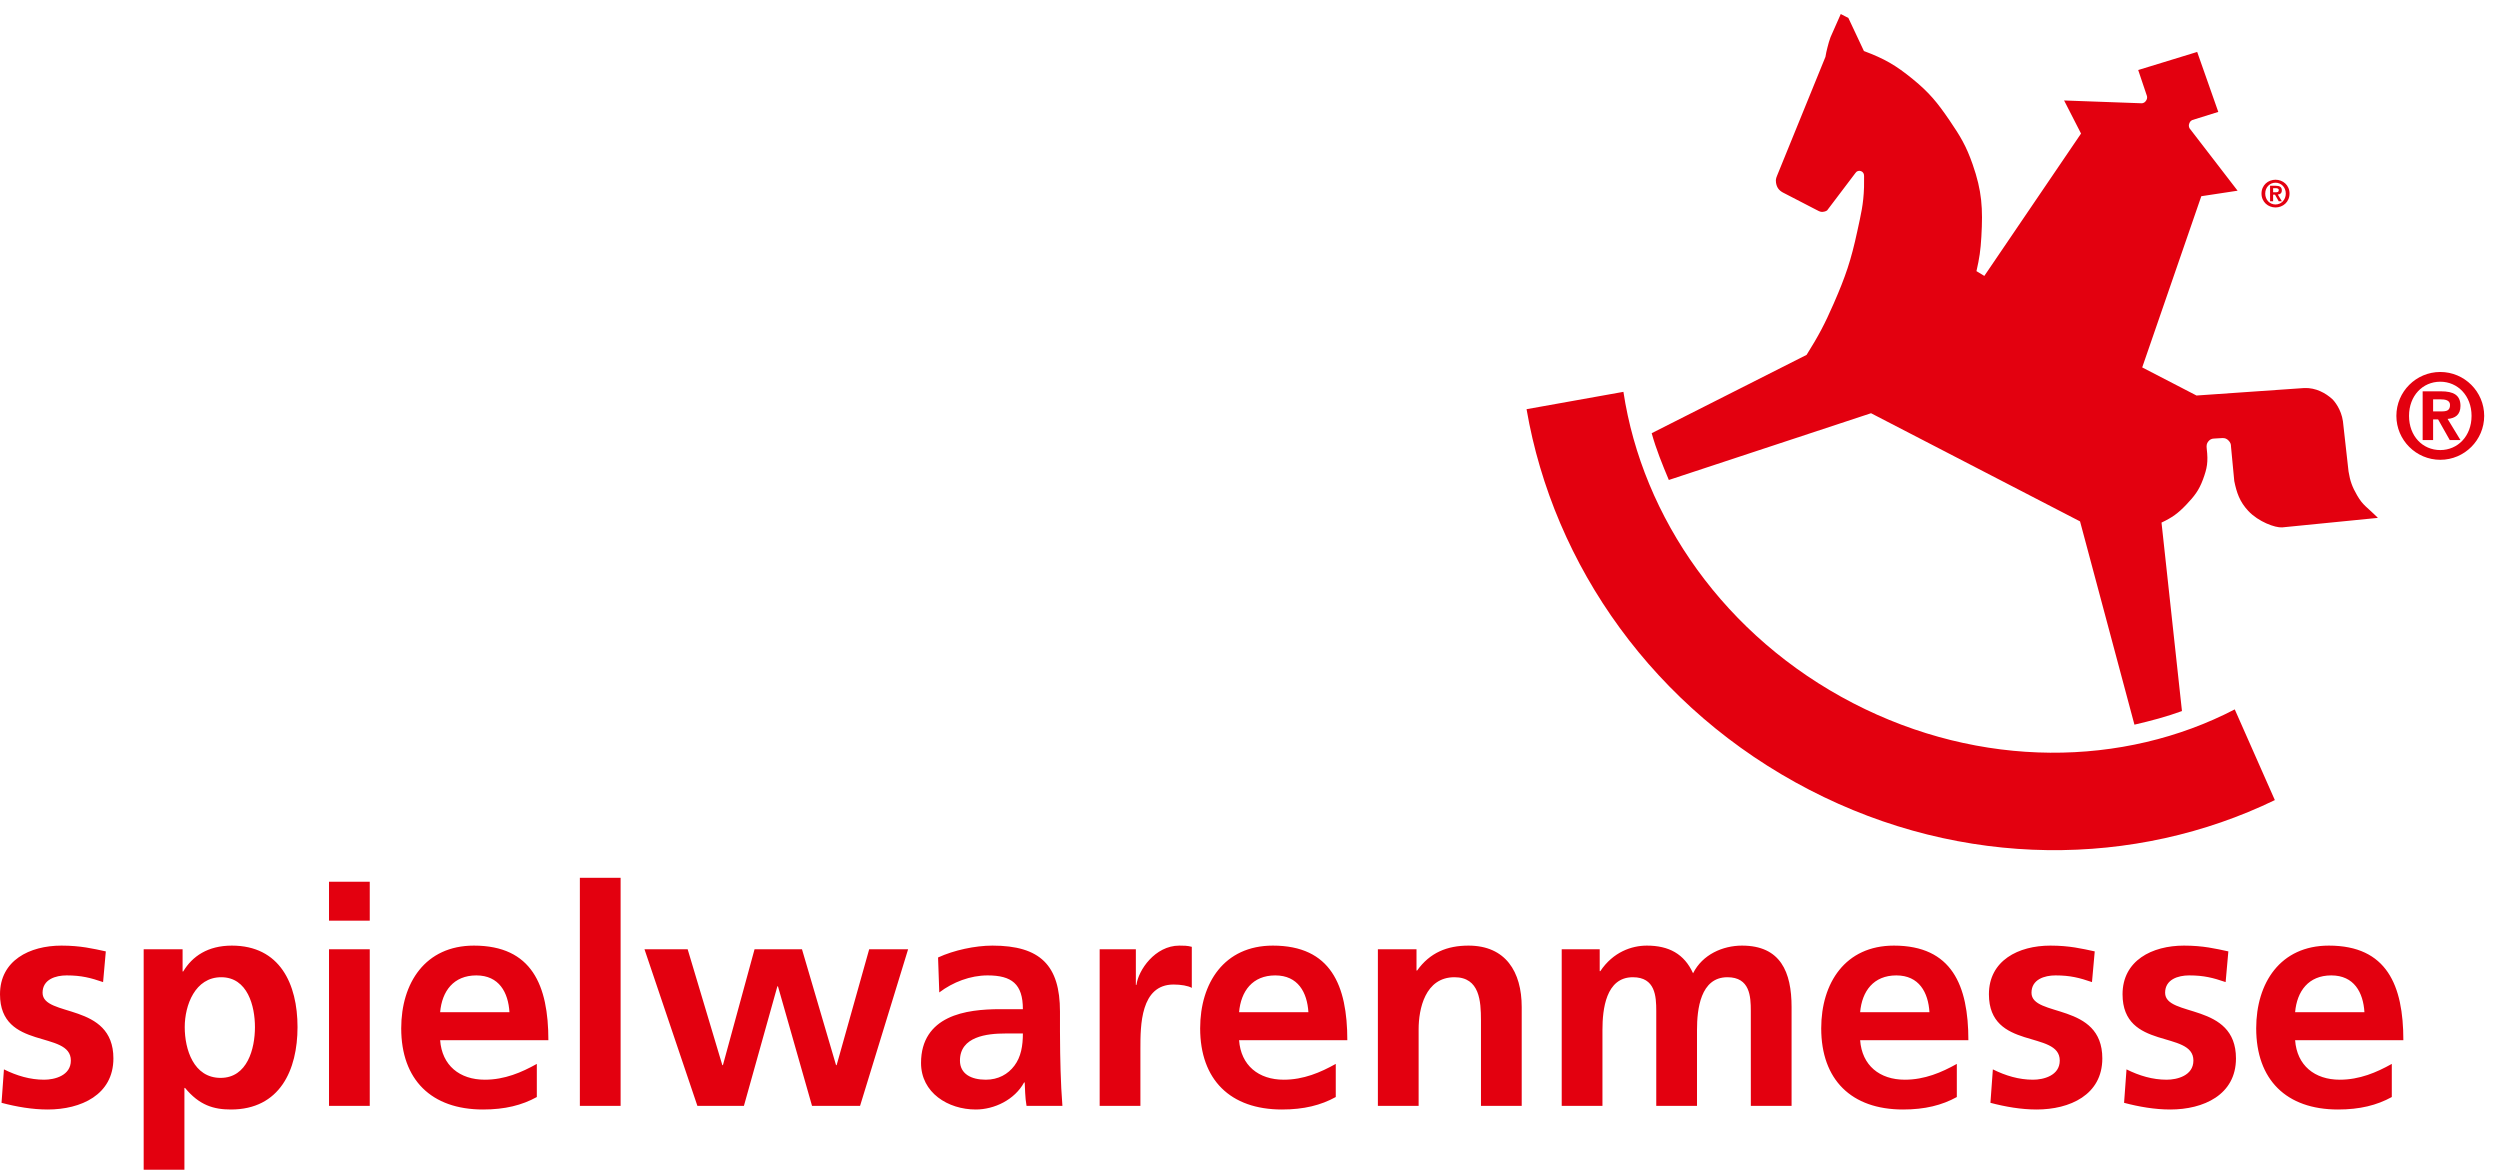 <?xml version="1.0" encoding="UTF-8"?>
<svg viewBox="0 0 111 52" version="1.1" xmlns="http://www.w3.org/2000/svg" xmlns:xlink="http://www.w3.org/1999/xlink">
    <g id="Symbols" stroke="none" stroke-width="1" fill="none" fill-rule="evenodd">
        <g id="navi-mobil" transform="translate(-25, -36)" fill="#e3000f">
            <g id="logo_mobile">
                <g transform="translate(25, 36.624)">
                    <path d="M100.411,29.154 C100.411,28.779 100.704,28.537 101.033,28.537 C101.362,28.537 101.655,28.779 101.655,29.154 C101.655,29.528 101.362,29.768 101.033,29.768 C100.704,29.768 100.411,29.528 100.411,29.154 M100.576,29.154 C100.576,29.434 100.778,29.636 101.033,29.636 C101.284,29.636 101.489,29.434 101.489,29.154 C101.489,28.873 101.284,28.669 101.033,28.669 C100.778,28.669 100.576,28.873 100.576,29.154 M100.791,28.811 L100.926,28.811 L100.926,29.105 L101.01,29.105 L101.175,28.811 L101.316,28.811 L101.135,29.111 C101.236,29.12 101.313,29.168 101.313,29.296 C101.313,29.445 101.217,29.5 101.047,29.5 L100.791,29.5 L100.791,28.811 Z M100.926,29.393 L101.039,29.393 C101.101,29.393 101.178,29.381 101.178,29.307 C101.178,29.223 101.122,29.211 101.046,29.211 L100.926,29.211 L100.926,29.393 Z M96.879,6.177 C96.199,5.927 95.483,5.739 94.769,5.573 L92.354,14.598 L83.074,19.401 L74.096,16.437 C73.808,17.128 73.532,17.8 73.335,18.514 L80.213,21.992 C80.746,22.843 81.013,23.348 81.416,24.269 C81.943,25.475 82.187,26.192 82.464,27.481 C82.626,28.235 82.738,28.665 82.763,29.437 C82.77,29.627 82.759,29.72 82.765,29.926 C82.768,30.027 82.726,30.111 82.634,30.148 C82.537,30.187 82.434,30.154 82.379,30.064 L81.121,28.402 C81.055,28.363 81.012,28.349 80.938,28.342 C80.801,28.328 80.731,28.394 80.601,28.455 L79.154,29.204 C78.976,29.303 78.887,29.433 78.855,29.636 C78.827,29.811 78.879,29.881 78.955,30.078 L81.05,35.224 C81.078,35.388 81.097,35.481 81.139,35.642 C81.184,35.821 81.213,35.921 81.275,36.096 L81.73,37.125 L82.068,36.95 L82.758,35.482 C83.67,35.141 84.169,34.854 84.926,34.236 C85.666,33.632 86.018,33.196 86.559,32.404 C87.042,31.695 87.3,31.267 87.584,30.454 C88.001,29.261 88.045,28.495 87.972,27.231 C87.937,26.632 87.888,26.293 87.755,25.709 L88.104,25.497 L92.398,31.818 L91.646,33.287 L95.106,33.162 C95.19,33.176 95.243,33.211 95.288,33.284 C95.33,33.35 95.34,33.403 95.326,33.48 L94.936,34.639 L97.555,35.442 L98.492,32.779 L97.34,32.419 C97.27,32.385 97.234,32.345 97.206,32.273 C97.175,32.192 97.178,32.129 97.216,32.051 L99.349,29.281 L97.738,29.036 L95.114,21.435 L97.525,20.187 L102.307,20.519 C102.826,20.542 103.268,20.287 103.549,20.031 C103.647,19.941 103.95,19.577 104.026,19.044 L104.275,16.816 C104.347,16.383 104.435,16.136 104.655,15.756 C104.921,15.294 105.074,15.261 105.579,14.754 L101.328,14.332 C101.014,14.31 100.274,14.583 99.826,15.06 C99.438,15.477 99.308,15.871 99.202,16.389 L99.057,17.914 C99.059,18.028 99.028,18.104 98.95,18.185 C98.869,18.27 98.789,18.302 98.672,18.298 L98.298,18.276 C98.192,18.27 98.124,18.236 98.054,18.155 C97.968,18.056 97.964,17.956 97.979,17.824 C98.048,17.233 97.997,16.962 97.812,16.46 C97.629,15.966 97.427,15.716 97.066,15.335 C96.701,14.953 96.445,14.769 95.971,14.545 L96.879,6.177 Z M67.779,19.58 C68.973,12.641 73.442,6.248 80.34,2.678 C87.163,-0.854 94.811,-0.774 101.003,2.224 L99.223,6.251 C94.29,3.688 87.949,3.592 82.273,6.53 C76.579,9.477 72.924,14.77 72.08,20.35 L67.779,19.58 Z" id="path12221" transform="translate(86.679, 18.562) scale(-1, 1) rotate(-180) translate(-86.679, -18.562) "></path>
                    <path d="M2.119,48.638 C3.591,48.638 5.035,47.99 5.035,46.37 C5.035,43.859 1.89,44.561 1.89,43.454 C1.89,42.86 2.47,42.684 2.957,42.684 C3.618,42.684 4.023,42.792 4.577,42.981 L4.698,41.618 C4.131,41.496 3.578,41.361 2.727,41.361 C1.31,41.361 -1.12976295e-12,42.023 -1.12976295e-12,43.521 C-1.12976295e-12,46.032 3.146,45.101 3.146,46.464 C3.146,47.139 2.417,47.315 1.958,47.315 C1.337,47.315 0.743,47.139 0.175,46.856 L0.068,48.341 C0.729,48.516 1.431,48.638 2.119,48.638 Z M8.188,51.311 L8.188,47.679 L8.215,47.679 C8.85,48.449 9.484,48.638 10.254,48.638 C12.427,48.638 13.21,46.883 13.21,44.979 C13.21,43.062 12.427,41.361 10.294,41.361 C9.228,41.361 8.539,41.834 8.134,42.509 L8.107,42.509 L8.107,41.523 L6.379,41.523 L6.379,51.311 L8.188,51.311 Z M9.795,47.234 C8.593,47.234 8.202,45.965 8.202,44.979 C8.202,44.007 8.661,42.765 9.822,42.765 C10.996,42.765 11.32,44.048 11.32,44.979 C11.32,45.938 10.983,47.234 9.795,47.234 Z M16.417,40.254 L16.417,38.526 L14.608,38.526 L14.608,40.254 L16.417,40.254 Z M16.417,48.476 L16.417,41.523 L14.608,41.523 L14.608,48.476 L16.417,48.476 Z M21.446,48.638 C22.418,48.638 23.174,48.449 23.835,48.084 L23.835,46.613 C23.16,46.991 22.404,47.315 21.527,47.315 C20.406,47.315 19.623,46.68 19.542,45.56 L24.348,45.56 C24.348,43.13 23.619,41.361 21.041,41.361 C18.881,41.361 17.814,43.022 17.814,45.033 C17.814,47.315 19.151,48.638 21.446,48.638 Z M22.62,44.318 L19.542,44.318 C19.623,43.386 20.136,42.684 21.149,42.684 C22.161,42.684 22.566,43.44 22.62,44.318 Z M27.555,48.476 L27.555,38.351 L25.746,38.351 L25.746,48.476 L27.555,48.476 Z M33.03,48.476 L34.515,43.17 L34.542,43.17 L36.054,48.476 L38.187,48.476 L40.32,41.523 L38.592,41.523 L37.147,46.667 L37.12,46.667 L35.608,41.523 L33.502,41.523 L32.098,46.667 L32.071,46.667 L30.532,41.523 L28.615,41.523 L30.964,48.476 L33.03,48.476 Z M43.324,48.638 C44.147,48.638 45.052,48.206 45.47,47.436 L45.497,47.436 C45.511,47.652 45.511,48.111 45.578,48.476 L47.171,48.476 C47.131,47.936 47.104,47.45 47.09,46.923 C47.077,46.41 47.063,45.884 47.063,45.182 L47.063,44.291 C47.063,42.239 46.186,41.361 44.066,41.361 C43.297,41.361 42.352,41.564 41.65,41.888 L41.704,43.44 C42.311,42.981 43.081,42.684 43.85,42.684 C44.917,42.684 45.416,43.062 45.416,44.183 L44.417,44.183 C43.661,44.183 42.77,44.25 42.082,44.588 C41.393,44.925 40.894,45.533 40.894,46.572 C40.894,47.895 42.095,48.638 43.324,48.638 Z M43.769,47.315 C43.121,47.315 42.622,47.058 42.622,46.464 C42.622,45.398 43.823,45.263 44.633,45.263 L45.416,45.263 C45.416,45.803 45.335,46.302 45.038,46.694 C44.755,47.072 44.323,47.315 43.769,47.315 Z M50.634,48.476 L50.634,45.924 C50.634,44.925 50.634,43.089 52.106,43.089 C52.43,43.089 52.754,43.143 52.916,43.238 L52.916,41.415 C52.727,41.361 52.538,41.361 52.362,41.361 C51.282,41.361 50.54,42.455 50.459,43.103 L50.432,43.103 L50.432,41.523 L48.825,41.523 L48.825,48.476 L50.634,48.476 Z M56.919,48.638 C57.891,48.638 58.647,48.449 59.308,48.084 L59.308,46.613 C58.633,46.991 57.877,47.315 57,47.315 C55.879,47.315 55.096,46.68 55.015,45.56 L59.821,45.56 C59.821,43.13 59.092,41.361 56.514,41.361 C54.354,41.361 53.287,43.022 53.287,45.033 C53.287,47.315 54.624,48.638 56.919,48.638 Z M58.093,44.318 L55.015,44.318 C55.096,43.386 55.609,42.684 56.622,42.684 C57.634,42.684 58.039,43.44 58.093,44.318 Z M62.987,48.476 L62.987,45.074 C62.987,44.183 63.271,42.765 64.58,42.765 C65.701,42.765 65.753,43.835 65.755,44.674 L65.755,48.476 L67.564,48.476 L67.564,44.088 C67.564,42.522 66.848,41.361 65.201,41.361 C64.256,41.361 63.487,41.672 62.92,42.468 L62.893,42.468 L62.893,41.523 L61.178,41.523 L61.178,48.476 L62.987,48.476 Z M71.149,48.476 L71.149,45.101 C71.149,44.196 71.297,42.765 72.499,42.765 C73.5,42.765 73.537,43.617 73.538,44.258 L73.538,48.476 L75.347,48.476 L75.347,45.101 C75.347,44.196 75.496,42.765 76.697,42.765 C77.698,42.765 77.735,43.617 77.736,44.258 L77.737,48.476 L79.546,48.476 L79.546,44.088 C79.546,42.536 79.06,41.361 77.345,41.361 C76.495,41.361 75.59,41.753 75.172,42.59 C74.78,41.726 74.092,41.361 73.12,41.361 C72.445,41.361 71.621,41.645 71.054,42.495 L71.027,42.495 L71.027,41.523 L69.34,41.523 L69.34,48.476 L71.149,48.476 Z M84.494,48.638 C85.466,48.638 86.222,48.449 86.883,48.084 L86.883,46.613 C86.208,46.991 85.452,47.315 84.575,47.315 C83.454,47.315 82.671,46.68 82.59,45.56 L87.396,45.56 C87.396,43.13 86.667,41.361 84.089,41.361 C81.929,41.361 80.862,43.022 80.862,45.033 C80.862,47.315 82.199,48.638 84.494,48.638 Z M85.668,44.318 L82.59,44.318 C82.671,43.386 83.184,42.684 84.197,42.684 C85.209,42.684 85.614,43.44 85.668,44.318 Z M90.427,48.638 C91.899,48.638 93.343,47.99 93.343,46.37 C93.343,43.859 90.198,44.561 90.198,43.454 C90.198,42.86 90.778,42.684 91.264,42.684 C91.926,42.684 92.331,42.792 92.884,42.981 L93.006,41.618 C92.439,41.496 91.885,41.361 91.035,41.361 C89.617,41.361 88.308,42.023 88.308,43.521 C88.308,46.032 91.453,45.101 91.453,46.464 C91.453,47.139 90.724,47.315 90.265,47.315 C89.644,47.315 89.05,47.139 88.483,46.856 L88.375,48.341 C89.037,48.516 89.739,48.638 90.427,48.638 Z M96.361,48.638 C97.832,48.638 99.277,47.99 99.277,46.37 C99.277,43.859 96.131,44.561 96.131,43.454 C96.131,42.86 96.712,42.684 97.198,42.684 C97.859,42.684 98.264,42.792 98.818,42.981 L98.939,41.618 C98.372,41.496 97.819,41.361 96.968,41.361 C95.551,41.361 94.241,42.023 94.241,43.521 C94.241,46.032 97.387,45.101 97.387,46.464 C97.387,47.139 96.658,47.315 96.199,47.315 C95.578,47.315 94.984,47.139 94.417,46.856 L94.309,48.341 C94.97,48.516 95.672,48.638 96.361,48.638 Z M103.806,48.638 C104.778,48.638 105.534,48.449 106.196,48.084 L106.196,46.613 C105.521,46.991 104.765,47.315 103.887,47.315 C102.767,47.315 101.984,46.68 101.903,45.56 L106.709,45.56 C106.709,43.13 105.98,41.361 103.401,41.361 C101.241,41.361 100.175,43.022 100.175,45.033 C100.175,47.315 101.511,48.638 103.806,48.638 Z M104.981,44.318 L101.903,44.318 C101.984,43.386 102.497,42.684 103.509,42.684 C104.522,42.684 104.927,43.44 104.981,44.318 Z" id="spielwarenmesse" fill-rule="nonzero"></path>
                    <path d="M108.349,19.791 C109.423,19.791 110.298,18.916 110.298,17.841 C110.298,16.767 109.423,15.892 108.349,15.892 C107.274,15.892 106.399,16.767 106.399,17.841 C106.399,18.916 107.274,19.791 108.349,19.791 Z M108.349,19.359 C107.566,19.359 106.961,18.743 106.961,17.841 C106.961,16.945 107.566,16.324 108.349,16.324 C109.121,16.324 109.737,16.945 109.737,17.841 C109.737,18.743 109.121,19.359 108.349,19.359 Z M108.03,18.916 L108.03,17.998 L108.252,17.998 L108.77,18.916 L109.245,18.916 L108.673,17.976 C109.008,17.949 109.245,17.793 109.245,17.399 C109.245,16.913 108.932,16.751 108.381,16.751 L107.566,16.751 L107.566,18.916 L108.03,18.916 Z M108.408,17.642 L108.03,17.642 L108.03,17.107 L108.36,17.107 C108.543,17.107 108.781,17.134 108.781,17.355 C108.781,17.604 108.63,17.642 108.408,17.642 Z" id="®" fill-rule="nonzero"></path>
                </g>
            </g>
        </g>
    </g>
</svg>